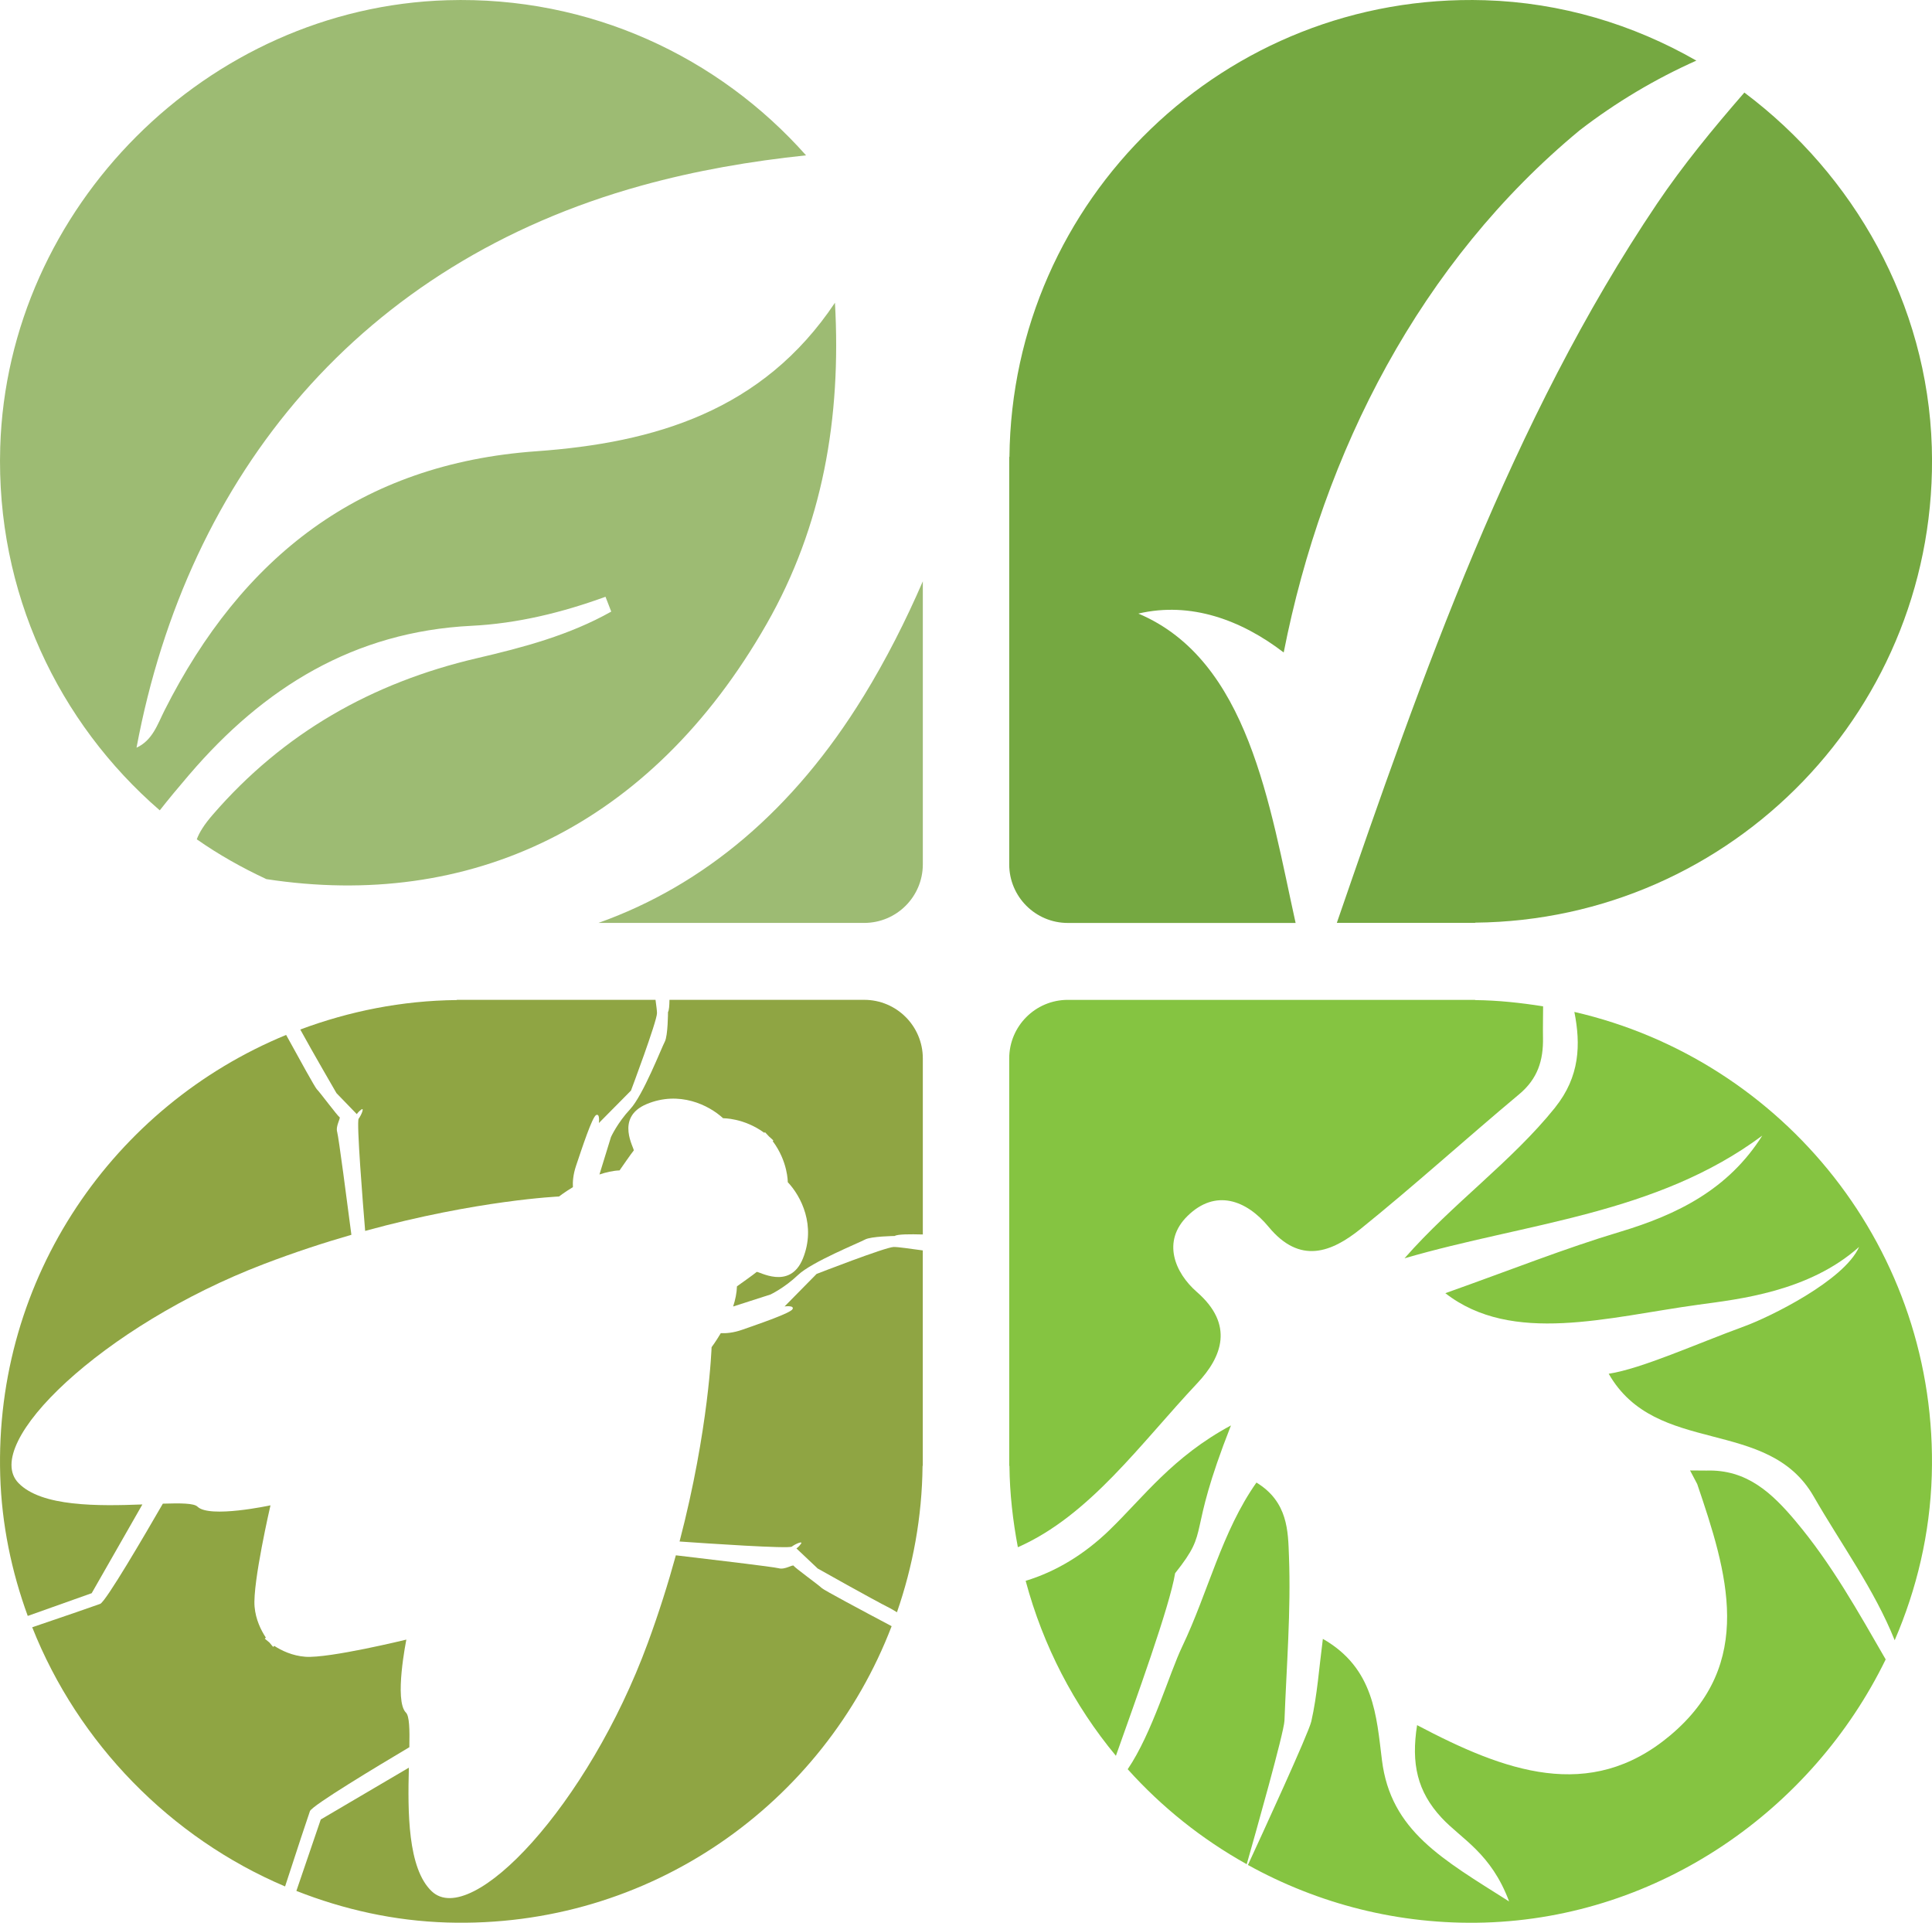 <?xml version="1.0" encoding="UTF-8"?>
<svg id="Capa_2" data-name="Capa 2" xmlns="http://www.w3.org/2000/svg" viewBox="0 0 511 508.48">
  <defs>
    <style>
      .cls-1 {
        fill: #9dbb73;
      }

      .cls-1, .cls-2, .cls-3, .cls-4 {
        stroke-width: 0px;
      }

      .cls-2 {
        fill: #75a841;
      }

      .cls-3 {
        fill: #8fa543;
      }

      .cls-4 {
        fill: #85c441;
      }
    </style>
  </defs>
  <g id="Capa_1-2" data-name="Capa 1">
    <g>
      <g>
        <path class="cls-1" d="m228.35,184.21c-18.35,29.89-42.08,49.89-70.07,59.86h70.3c8.56,0,15.5-6.94,15.5-15.5v-74.83c-4.51,10.4-9.66,20.59-15.72,30.47Z"/>
        <path class="cls-1" d="m50.13,204.78c19.63-22.92,43.49-37.73,74.54-39.28,12.15-.6,24-3.5,35.48-7.68.51,1.31,1.01,2.62,1.52,3.92-11.12,6.26-23.27,9.47-35.58,12.34-27.6,6.45-51.09,19.72-69.84,41.4-2.21,2.55-3.54,4.66-4.2,6.48,5.77,4.05,11.96,7.52,18.41,10.53,53.51,8.2,101.53-13.62,132.3-67.47,14.86-26.01,19.78-54.53,18.08-84.96-19.11,28.63-47.72,37.05-79.01,39.28-46.56,3.32-77.85,27.98-98.31,68.52-1.86,3.69-3.16,7.92-7.41,9.87,13.56-72.44,59.4-128.12,133.56-148.65,14.37-3.98,28.9-6.46,43.52-8C190.08,15.05,156.07-1.08,118.25.06,54.82,1.97,1.99,54.8.06,118.23c-1.17,38.41,15.45,72.94,42.2,96.07,2.2-2.8,4.75-5.89,7.87-9.53Z"/>
      </g>
      <g>
        <path class="cls-3" d="m210.65,409.49l5.61,5.3s14.25,8.04,19.24,10.56c.6.3,1.15.68,1.74,1.02,4.21-12.16,6.64-25.16,6.77-38.72h.06v-56.97c-3.19-.43-6.58-.93-7.69-.91-2.2.04-20.4,7.13-20.4,7.13l-8.47,8.6s2.59-.37,2.13.68c-.46,1.05-8.64,3.83-13.3,5.47-2.38.84-4.35.98-5.7.92-1.32,2.24-2.43,3.7-2.43,3.7,0,0-.68,21.55-8.47,51.39,6.96.49,28.88,1.97,29.69,1.35.97-.73,3.02-1.6,2.42-.74-.6.85-1.2,1.22-1.2,1.22Z"/>
        <path class="cls-3" d="m89,289.09l5.37,5.55s.36-.61,1.2-1.22c.85-.61.01,1.46-.71,2.43-.61.82,1.14,22.72,1.72,29.67,29.74-8.16,51.28-9.1,51.28-9.1,0,0,1.44-1.13,3.67-2.47-.08-1.35.04-3.32.85-5.71,1.58-4.68,4.26-12.89,5.31-13.37,1.05-.47.71,2.12.71,2.12l8.49-8.58s6.87-18.29,6.88-20.48c0-.61-.17-1.94-.39-3.52h-52.55v.06c-14.58.14-28.48,2.97-41.41,7.79,3.3,6.03,9.57,16.82,9.57,16.82Z"/>
        <path class="cls-3" d="m176.68,267.63s0,6.27-.85,7.86c-.85,1.59-5.75,14.18-9.15,17.83-3.4,3.65-5.08,7.37-5.08,7.37l-3.05,9.91c1.75-.59,3.56-1.01,5.32-1.08,0,0,3.37-4.88,3.74-5.25.36-.37-5.16-8.72,3.45-12.3,8.61-3.58,16.41.26,20.2,3.76,0,0,5.45-.12,10.9,3.85l.17-.17c.38.38.74.76,1.07,1.14.39.33.77.68,1.15,1.06l-.17.17c4.04,5.4,3.98,10.85,3.98,10.85,3.55,3.75,7.49,11.5,4.02,20.15-3.47,8.65-11.89,3.23-12.26,3.6-.36.37-5.2,3.8-5.2,3.8-.05,1.76-.44,3.58-1.01,5.33l9.87-3.17s3.69-1.73,7.3-5.17c3.61-3.44,16.14-8.5,17.72-9.37,1.58-.86,7.85-.94,7.85-.94.72-.49,4.02-.49,7.43-.4v-46.55c0-8.56-6.94-15.5-15.5-15.5h-51.51c-.02,1.57-.12,2.81-.38,3.22Z"/>
        <path class="cls-3" d="m24.25,421.33l13.41-23.47c-11.57.43-26.66.67-32.78-5.67-10.03-10.39,22.23-41.6,64.92-57.91,8.04-3.07,15.81-5.62,23.14-7.73-1.08-8.35-3.38-25.86-3.75-27.15-.5-1.7,1.07-3.77.58-4.01-.49-.24-5.14-6.52-5.99-7.36-.44-.44-4.38-7.55-8.1-14.34C30.2,292.4-1.54,337.66.06,390.25c.39,12.93,3,25.38,7.28,37.09l16.91-6.01Z"/>
        <path class="cls-3" d="m217.39,420c-.85-.84-7.19-5.41-7.44-5.9-.25-.48-2.3,1.11-4,.63-1.29-.36-18.83-2.44-27.19-3.42-2.02,7.36-4.47,15.16-7.44,23.24-15.78,42.89-46.59,75.53-57.11,65.63-6.42-6.04-6.37-21.14-6.07-32.71l-23.3,13.7-6.45,18.89c12.51,4.93,25.9,7.94,39.86,8.36,53.62,1.62,99.6-31.44,117.58-78.37-7.69-4.07-17.91-9.53-18.44-10.05Z"/>
        <path class="cls-3" d="m81.98,478.96c.55-1.49,18.09-12.03,26.29-16.9.1-4.75.01-8.25-.9-9.15-3.18-3.14.11-19.31.11-19.31,0,0-20.39,4.99-26.71,4.54-3.45-.25-6.33-1.65-8.23-2.88l-.27.28s-.42-.42-1.03-1.19c-.77-.59-1.2-1.01-1.2-1.01l.27-.28c-1.25-1.89-2.69-4.74-2.98-8.2-.53-6.32,4.21-26.77,4.21-26.77,0,0-16.13,3.49-19.31.35-.92-.91-4.42-.94-9.16-.79-4.77,8.26-15.09,25.93-16.57,26.5-1,.38-9.54,3.33-17.98,6.19,12.17,30.69,36.53,55.65,66.88,68.54,2.94-9.05,6.18-18.85,6.58-19.93Z"/>
      </g>
      <g>
        <path class="cls-2" d="m301.1,162.26c13.83-3.23,27.2,1.68,38.43,10.29,10.45-53.13,36.22-103.31,78.3-138.11,9.55-7.36,19.96-13.56,30.84-18.41C431.95,6.44,412.89.67,392.75.06c-68.72-2.08-125.09,52.69-125.76,120.78h-.06v107.74c0,8.56,6.94,15.5,15.5,15.5h60.25c-6.87-31.06-12.42-69.49-41.58-81.81Z"/>
        <path class="cls-2" d="m461.36,24.49c-8.38,9.64-16.26,19.25-23.1,29.39-38.57,57.24-62.16,124.87-84.68,190.18h36.59v-.06c68.1-.66,122.87-57.05,120.78-125.78-1.15-37.96-20.61-72.01-49.58-93.74Z"/>
      </g>
      <g>
        <path class="cls-4" d="m269.22,409.17c19-8.35,32.49-27.48,47.46-43.38,6.53-6.94,9.83-15.46-.12-24.12-5.82-5.07-9.32-13.4-2.46-20.11,7.39-7.25,15.58-4.21,21.44,2.89,8.28,10.03,16.62,6.75,24.37.51,14.26-11.5,27.85-23.84,41.91-35.59,4.86-4.06,6.41-8.9,6.29-15-.05-2.75.03-5.5.03-8.24-5.88-.93-11.85-1.59-17.98-1.65v-.06h-107.73c-8.56,0-15.5,6.94-15.5,15.5v107.74h.06c.07,7.36.91,14.53,2.23,21.53Z"/>
        <path class="cls-4" d="m411.33,292.88c-11.54,14.36-27.17,25.42-39.85,39.89,32.29-9.43,66.54-11.56,94.63-32.45-8.97,14.21-22.42,20.89-37.71,25.47-14.53,4.35-28.66,10-46.12,16.2,17.69,13.77,43.07,6.31,66.91,3.05,10.72-1.47,29.21-3.42,42.53-15.29-3.93,8.92-23.75,18.59-30.22,20.95-13.19,4.83-27.21,11.22-36.01,12.6,12.57,21.96,42.05,11.27,54.21,32.43,7.29,12.69,16.02,24.53,21.43,38.04,5.84-13.52,9.34-28.21,9.81-43.54,1.81-59.62-39.18-109.89-94.53-122.62,1.7,8.58,1.48,17.07-5.08,25.25Z"/>
        <path class="cls-4" d="m339.73,455.06c.55-14.52,1.74-29.07,1.19-43.55-.24-6.5-.23-14.35-8.6-19.44-9.17,13.01-12.76,28.98-19.62,43.34-3.49,7.29-7.92,22.88-14.43,32.47,9,10.03,19.63,18.52,31.48,25.12,2.26-7.93,9.86-34.81,9.98-37.95Z"/>
        <path class="cls-4" d="m475,402.36c-6.37-7.58-13.01-13.8-23.66-13.46-1.45,0-2.89-.02-4.33-.03.63,1.2,1.26,2.4,1.89,3.59,7.93,23.32,15.55,47.46-7.18,66.51-21.27,17.83-43.83,9.44-66.91-2.75-1.6,10.17.03,17.57,6.51,24.53,5.24,5.63,13.05,9.29,17.83,22.1-17.63-11.19-31.29-18.62-33.63-37.34-1.46-11.68-2.04-24.34-15.63-32.1-1,7.65-1.48,14.86-3.06,21.83-.72,3.16-13.21,30.28-16.76,37.96,18.5,10.24,39.88,15.92,62.68,15.23,46.16-1.4,86.6-29.81,106-69.59-7.27-12.59-14.32-25.27-23.75-36.47Z"/>
        <path class="cls-4" d="m293.47,404.62c-6.76,6.54-14.23,11.01-22.19,13.44,4.61,17.22,12.81,32.95,23.87,46.27,5.26-14.86,14.24-39.51,15.66-48.28,9.64-12.13,2.78-8.62,14.77-39.09-15.44,8.31-23.09,18.93-32.11,27.65Z"/>
      </g>
    </g>
  </g>
</svg>